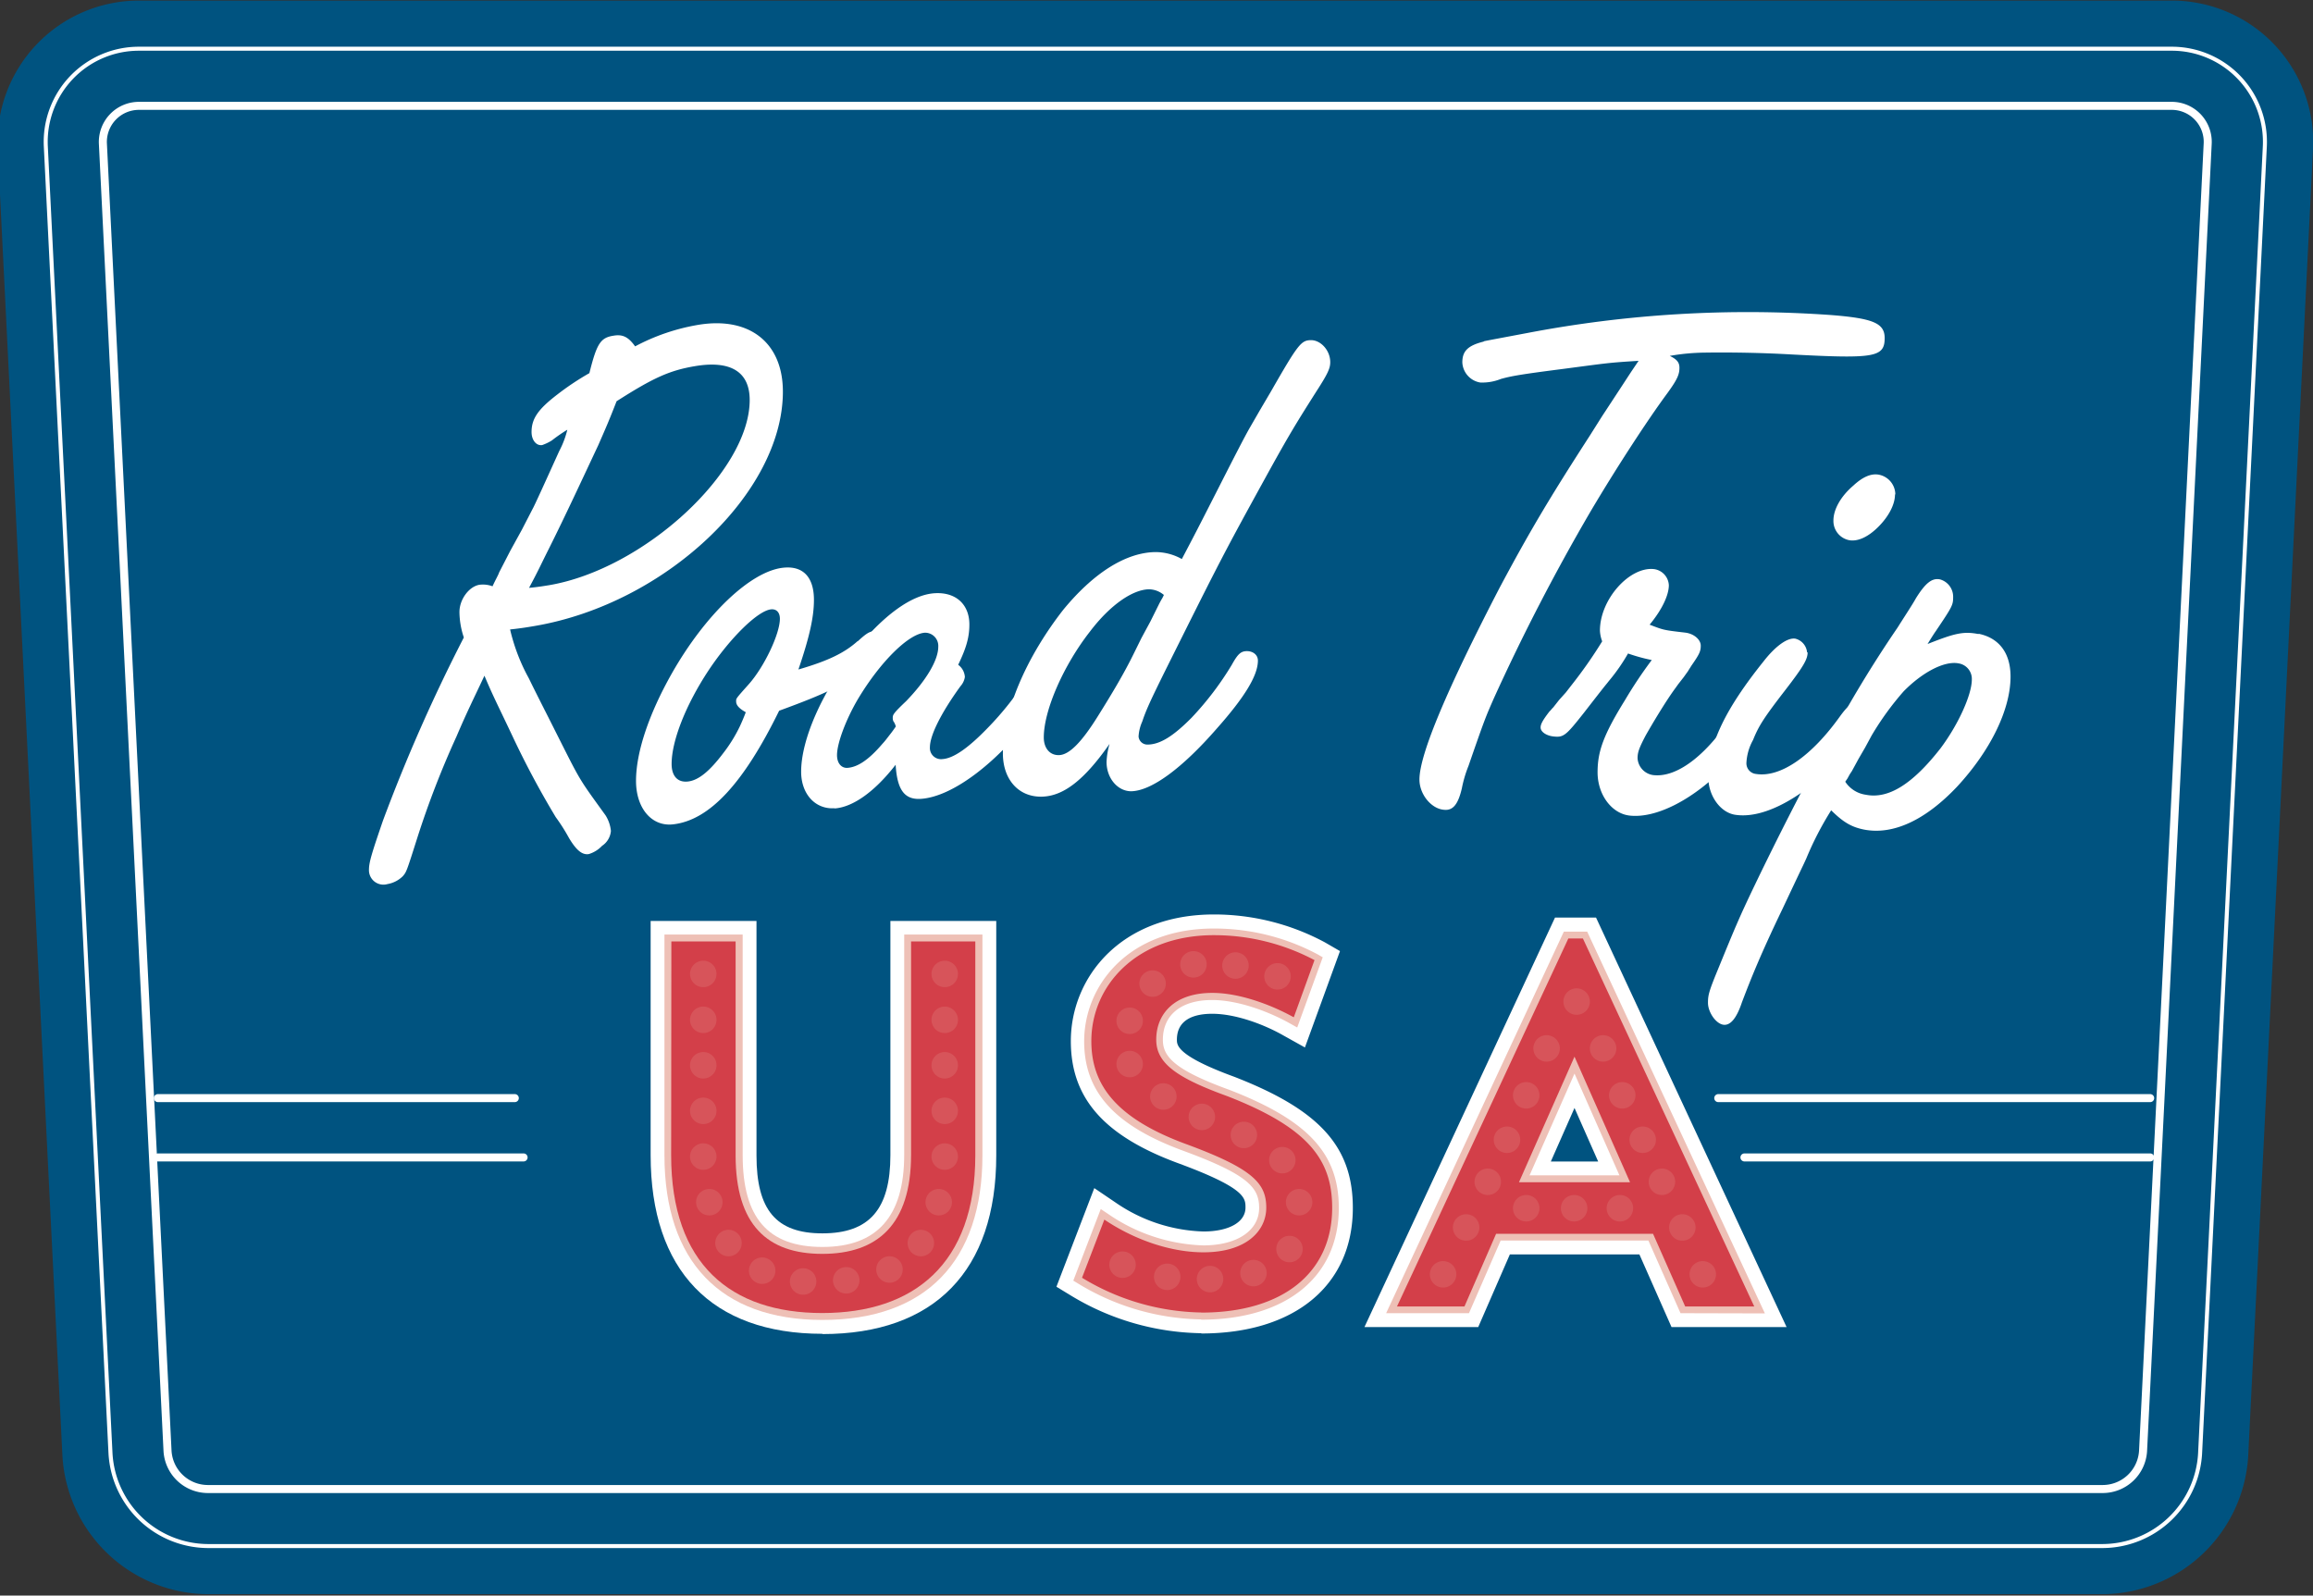 <?xml version="1.0" encoding="UTF-8"?> <svg xmlns="http://www.w3.org/2000/svg" xmlns:xlink="http://www.w3.org/1999/xlink" id="Layer_1" data-name="Layer 1" viewBox="0 0 432 298"><rect x="0" y="0" width="432" height="298" fill="#333333" stroke="none"/><defs><style>.cls-1,.cls-3,.cls-4{fill:none;}.cls-2{fill:#005380;}.cls-3,.cls-4{stroke:#fff;stroke-linecap:round;}.cls-3{stroke-width:1.5px;}.cls-4{stroke-width:0.75px;}.cls-5{fill:#fff;}.cls-6{fill:#eec0b6;}.cls-7{fill:#d33f49;}.cls-8{opacity:0.2;}.cls-9{clip-path:url(#clip-path);}.cls-10{fill:#e5ac9e;}</style><clipPath id="clip-path"><rect class="cls-1" x="127.28" y="176.03" width="194.82" height="67.38"></rect></clipPath></defs><title>Artboard 1</title><path class="cls-2" d="M38.75,297.74a27.41,27.41,0,0,1-27.09-25.82L-.42,27.83A26.4,26.4,0,0,1,26,.11H405.56A26.39,26.39,0,0,1,432,27.81L419.9,271.93a27.42,27.42,0,0,1-27.09,25.81Z"></path><path class="cls-3" d="M320.92,205.09h80.67m-305.44,0H29.49m296.32,11.08h75.78m-303.8,0H29.49"></path><path class="cls-4" d="M26,9.1A17.4,17.4,0,0,0,8.56,27.38L20.64,271.49a18.33,18.33,0,0,0,18.11,17.26H392.81a18.32,18.32,0,0,0,18.1-17.26L423,27.38A17.4,17.4,0,0,0,405.56,9.1Z"></path><path class="cls-3" d="M400.26,271a7.56,7.56,0,0,1-7.45,7.1H38.75a7.56,7.56,0,0,1-7.46-7.1L19.22,26.87A6.74,6.74,0,0,1,26,19.77H405.56a6.73,6.73,0,0,1,6.77,7.1Z"></path><path class="cls-5" d="M102.52,109.3c17.72-3,37.5-21.21,37.5-34.59,0-5.29-3.58-7.47-10.31-6.31-4.66.8-7.69,2.15-14.55,6.54-1.51,3.88-2.06,5.09-3.44,8.25-3,6.37-6,12.88-9.2,19.28-1.51,3-1.92,4-3.71,7.32,1.65-.14,3-.38,3.71-.49M99.5,95c.28-.46,2.2-4.69,4.94-10.74a17.21,17.21,0,0,0,1.52-4,30,30,0,0,0-2.89,2,8.92,8.92,0,0,1-1.79.86c-1.09.19-2-.9-2-2.43,0-2.51,1.23-4.26,4.8-7a50.32,50.32,0,0,1,6-4c1.38-5.53,2.07-6.63,4.54-7,1.65-.28,2.74.22,4,2a38.79,38.79,0,0,1,11.67-4c9.62-1.65,15.93,3.26,15.93,12.45,0,18.81-21.83,39.56-46.28,43.76-1.1.19-2.61.45-4.67.66A35.61,35.61,0,0,0,98.4,126c.83,1.53-.27-.51,3.16,6.28,7.28,14.36,5.77,12,11.54,20a6.72,6.72,0,0,1,1,2.9,3.69,3.69,0,0,1-1.65,2.79,5.67,5.67,0,0,1-2.47,1.54c-1.24.21-2.34-.71-3.71-3a35,35,0,0,0-2.47-3.89,165.9,165.9,0,0,1-8.11-15.19c-2.74-5.8-3.57-7.33-5.21-11.23-2.06,4.39-3.3,6.84-5.22,11.35a170.21,170.21,0,0,0-7.28,18.8c-2.06,6.49-2.06,6.49-2.75,7.3a5.38,5.38,0,0,1-2.88,1.47,2.7,2.7,0,0,1-3.44-2.61c0-1.4.42-2.86,2.61-9.23a314.77,314.77,0,0,1,15.11-34.22,15.39,15.39,0,0,1-.82-4.74c0-2.37,1.78-4.76,3.71-5.1a5.13,5.13,0,0,1,2.47.28c.55-1.21,1.1-2.14,1.23-2.58l2.06-4,2.2-4Z"></path><path class="cls-5" d="M137.49,131c0-.56-.14-.41,2.35-3.2,2.91-3.26,5.82-9.44,5.82-12.23,0-1.25-.7-1.87-1.67-1.76-2.49.28-7.61,5.33-11.63,11.36-4.29,6.49-6.92,13.2-6.92,17.52,0,2.23,1.11,3.49,3.05,3.27s4-1.85,6.64-5.36a27.51,27.51,0,0,0,3.05-4.94c.69-1.48,1.11-2.64,1.11-2.64-1.25-.69-1.8-1.33-1.8-2m22.7-11.24c1.39-1.28,2.08-1.77,2.77-1.85s1.39.4,1.39,1.37c0,1.53-1.39,4.06-3.33,5.68-3.18,2.87-6.64,4.52-15.5,7.76-6.65,13.58-13,20.45-19.8,21.22-4,.46-6.93-3-6.93-8.12,0-5.3,2.36-12.4,6.65-20,6.23-11,14.68-19.1,20.77-19.8,3.74-.43,5.81,1.7,5.81,6,0,3.21-.83,6.93-2.9,13,5.54-1.61,8.58-3.08,11.07-5.31"></path><path class="cls-5" d="M166.87,134.74a1.56,1.56,0,0,1-.13-.69c0-.56.13-.85,2.5-3.1,3.75-3.88,6-7.65,6-10.16a2.46,2.46,0,0,0-2.51-2.62c-3.05.21-8.34,5.45-12.51,12.42-2.22,3.78-3.89,8.21-3.89,10.44,0,1.53.83,2.45,1.95,2.38,1.94-.14,4-1.53,6.53-4.49.56-.6.83-1,1.67-2.07.55-.73.83-1.17.83-1.17a3,3,0,0,0-.42-.94m-11,16.21c-3.61.25-6.26-2.64-6.26-6.82,0-6,3.9-14.89,9.88-22.41,5.42-6.78,10.7-10.62,15-10.92,4-.27,6.54,2.07,6.54,5.83,0,2.37-.56,4.36-2.09,7.53a3.05,3.05,0,0,1,1.25,2.28,3.33,3.33,0,0,1-.83,1.73c-3.62,5-5.7,9.17-5.7,11.4a2.08,2.08,0,0,0,2.36,2.2c2.09-.14,4.87-2.14,8.34-5.72a56.46,56.46,0,0,0,7.65-9.72c1.39-2.18,1.94-2.78,3.06-2.86a1.8,1.8,0,0,1,1.94,2c0,1.67-1.11,4.12-3.61,7.49-7,9.4-15.43,15.83-21.41,16.24-3.06.2-4.45-1.65-4.73-6.37-4,5.15-8.06,7.93-11.4,8.16"></path><path class="cls-5" d="M217.38,111.12a4.42,4.42,0,0,0-2.79-1.06c-3.06.06-7.24,2.92-11,7.87-4.88,6.22-8.64,14.65-8.64,19.8,0,2,1.12,3.33,2.79,3.3,1.95,0,4.32-2.45,7.38-7.38,2.65-4.23,4.88-8,6.55-11.41l1.53-3.1,1.67-3.09,1.54-3.1s.27-.56.69-1.26ZM237.44,73c5-8.73,5.58-9.44,7.39-9.47s3.62,1.88,3.62,4.11c0,1.12-.42,2.1-2.51,5.34-3.76,5.92-5.15,8.18-9.19,15.5-8.36,15.2-8.64,15.77-18.95,36.44-2.93,5.91-3.76,7.73-4.46,9.84a7.89,7.89,0,0,0-.69,2.8,1.64,1.64,0,0,0,1.67,1.5c2.36,0,4.87-1.62,8.22-5a57.29,57.29,0,0,0,7.52-9.89c1.11-2,1.67-2.54,2.79-2.56s2.09.66,2.09,1.77c0,2.79-2.51,6.87-7.67,12.68-6.54,7.51-12.26,11.66-16,11.72-2.51,0-4.6-2.42-4.6-5.48a14.54,14.54,0,0,1,.56-3.36c-4.74,6.78-8.64,9.78-12.68,9.85-4.31.08-7.24-3.21-7.24-8.09,0-7.8,4.32-17.91,11.28-26.82,5.58-6.79,11.57-10.66,17.14-10.77a10.06,10.06,0,0,1,5,1.3c3.2-6.05,4.59-8.86,6.82-13.22,2.79-5.49,4.88-9.57,5.85-11.26l1.95-3.38Z"></path><path class="cls-5" d="M299.23,77.72c6.53-9.93,4.31-6.63,6.81-10.33-5.84.37-5.56.39-14.17,1.52-7.78,1-9.59,1.32-11.53,1.86a9.31,9.31,0,0,1-3.89.67,4,4,0,0,1-3.33-3.75c0-2.09,1-3.13,3.89-3.87.69-.22-1.81.27,8.05-1.59A219.45,219.45,0,0,1,342,58.84c7.78.62,10,1.5,10,4.29,0,3.62-1.94,3.88-17.22,3.08-6.25-.36-12.22-.42-16.53-.35a39.65,39.65,0,0,0-6.39.61c1.39.66,1.81,1.26,1.81,2.23,0,1.25-.42,2.2-2.23,4.7-3.89,5.26-9.72,14.27-14.3,22A385.08,385.08,0,0,0,279,130.44c-1.53,3.5-1.67,3.77-4.72,12.58a23.19,23.19,0,0,0-1.25,4.22c-.7,3-1.67,4.19-3.34,4-2.36-.18-4.58-2.87-4.58-5.65,0-4.74,5.28-17.14,15-35.87,5.7-10.69,9.45-16.94,16.81-28.34Z"></path><path class="cls-5" d="M293.57,127.89a84.63,84.63,0,0,0,5.67-8.11,6.54,6.54,0,0,1-.42-2c0-5.85,5.54-12,10.11-11.49a3.19,3.19,0,0,1,2.76,3c0,1.95-1.38,4.72-3.59,7.38,2.63,1,2.49,1,6.64,1.48,1.66.2,2.91,1.32,2.91,2.43s-.28,1.64-1.8,3.83c-.14.26-.42.65-.56.91l-.83,1.16-1,1.28-.83,1.15c-1.66,2.32-3.87,6-5.26,8.44-1.24,2.36-1.52,3.17-1.52,4.28a3.38,3.38,0,0,0,2.91,3.13c4.7.56,10.52-4.19,15.5-12.25,1.8-3,2.63-4,3.6-3.89a2.44,2.44,0,0,1,1.93,2.31c0,2.65-3.59,8.5-7.89,12.59-5.95,6-12.73,9.37-17.57,8.8-3.32-.39-5.95-3.9-5.95-8.08,0-3.91,1.11-7,5.12-13.48a82.68,82.68,0,0,1,5-7.49,32,32,0,0,1-4.43-1.22,35.19,35.19,0,0,1-3.59,5.15c-1,1.28.55-.77-4.71,6-3.32,4.2-3.74,4.57-5.67,4.34-1.25-.14-2.36-.83-2.36-1.67,0-.55.28-1.22,1.66-3,.28-.24.42-.5.7-.75l1.1-1.4,1.25-1.39Z"></path><path class="cls-5" d="M353.93,92.34c0,1.81-1.1,4-3,5.94s-3.85,2.88-5.5,2.62a3.65,3.65,0,0,1-3-3.68c0-2.08,1.37-4.52,3.71-6.52,1.8-1.67,3.31-2.27,4.69-2.06a3.79,3.79,0,0,1,3.16,3.7m-16.38,29.49c0,1.26-.69,2.54-4.13,7-4.13,5.35-5,6.75-6.06,9.37a9.8,9.8,0,0,0-1.24,4.26,2,2,0,0,0,1.79,2.09c4.55.71,10.33-3.26,15.7-10.78,1.37-1.88,2.2-2.59,3.16-2.43A2.77,2.77,0,0,1,348.7,134c0,2.1-2.48,5.47-6.74,9.54-6.61,6.22-13.08,9.39-17.9,8.63-2.76-.43-5-3.56-5-7,0-6.13,3.17-12.74,10.33-21.66,2.34-3,4.54-4.45,5.92-4.23a2.91,2.91,0,0,1,2.2,2.57"></path><path class="cls-5" d="M344.64,146a5.48,5.48,0,0,0,3.83,2.43c4.24.85,8.75-2,13.94-8.64,3.28-4.36,5.87-10,5.87-12.89a2.93,2.93,0,0,0-2.46-3c-2.59-.52-6.69,1.58-10.25,5.19a54.22,54.22,0,0,0-6,8.27l-1.23,2.27-1.23,2.12-1.23,2.26-.41.62-.41.75Zm24.87-27.64c3.83.77,6,3.57,6,8,0,6.13-3.69,13.76-10,20.58-5.88,6.21-11.89,9.05-17.35,8-2.33-.47-3.83-1.32-6.15-3.6a59.39,59.39,0,0,0-4.65,9c-1,2.18.41-.89-4.51,9.55-4.1,8.52-5.87,13-7.51,17.31-1,3-2.19,4.44-3.56,4.17S319,189,319,187.3c0-1.39.14-2.06,1.78-6.05,3.28-8,4-9.8,7.24-16.53s9-18.26,13.39-26a226.64,226.64,0,0,1,13-21.51c1.64-2.6,2.87-4.44,3.41-5.45,1.78-2.85,3-3.85,4.51-3.55a3.36,3.36,0,0,1,2.46,3.27c0,1.54-.14,1.79-3.28,6.45-.27.37-.82,1.24-1.5,2.35,5.05-2,6.69-2.42,9.56-1.85"></path><path class="cls-5" d="M153.6,249.11c-20.69,0-32.08-11.84-32.08-33.35V172h19.77v43.81c0,10.19,3.68,14.54,12.31,14.54,8.78,0,12.7-4.51,12.7-14.63V172h19.77v43.81c0,21.51-11.53,33.35-32.47,33.35"></path><path class="cls-6" d="M153.6,246.52c-19,0-29.5-10.92-29.5-30.76V174.54h14.61v41.22c0,11.69,4.73,17.13,14.89,17.13s15.28-5.64,15.28-17.22V174.54h14.61v41.22c0,19.84-10.62,30.76-29.89,30.76"></path><path class="cls-7" d="M125.39,175.83h12v39.93c0,13,5.92,18.42,16.19,18.42s16.58-5.43,16.58-18.51V175.83h12v39.93c0,20.36-11.54,29.47-28.6,29.47s-28.21-9.11-28.21-29.47Z"></path><path class="cls-5" d="M224.38,249A48.17,48.17,0,0,1,200.07,242l-2.76-1.68,7.07-18.42,4,2.71A30.39,30.39,0,0,0,224.77,230c4.77,0,7.85-1.75,7.85-4.46,0-1.78,0-3.63-12.3-8.19C206.24,212.22,200,205.15,200,194.44c0-11.75,9.18-23.65,26.75-23.65A43.72,43.72,0,0,1,247.45,176l2.82,1.63-6.55,18-4-2.23c-3.5-2-8.84-4.06-13.32-4.06-3,0-6.59.84-6.59,4.85,0,1,0,3,10.72,6.92,15.94,6.19,22.14,13.05,22.14,24.48,0,14.47-10.85,23.46-28.31,23.46"></path><path class="cls-6" d="M224.38,246.42a45.5,45.5,0,0,1-23-6.68l-.92-.56,5.13-13.37,1.35.9a33.08,33.08,0,0,0,17.79,5.89c6.34,0,10.44-2.77,10.44-7,0-3.76-2-6.18-14-10.61-12.92-4.71-18.68-11-18.68-20.5,0-10.47,8.3-21.07,24.17-21.07a41,41,0,0,1,19.45,4.83l.94.54-4.77,13.11-1.33-.74c-3.78-2.13-9.6-4.39-14.58-4.39-5.75,0-9.18,2.77-9.18,7.43,0,3.06,2,5.57,12.43,9.35,14.71,5.71,20.43,11.89,20.43,22.05,0,12.88-9.86,20.87-25.72,20.87"></path><path class="cls-7" d="M224.38,245.13a44.11,44.11,0,0,1-22.29-6.49l4.17-10.86c5.62,3.78,12.4,6.11,18.51,6.11,8,0,11.73-4,11.73-8.34,0-4.55-2.52-7.27-14.83-11.82-13.28-4.85-17.84-11.15-17.84-19.29,0-10.27,8.34-19.78,22.88-19.78a40.05,40.05,0,0,1,18.8,4.66L241.64,190c-4-2.23-10-4.56-15.22-4.56-7.17,0-10.47,4-10.47,8.73,0,4.36,3.68,7.08,13.28,10.56,15.22,5.92,19.58,11.93,19.58,20.84,0,12.12-9.21,19.58-24.43,19.58"></path><path class="cls-5" d="M298.49,216.93l-4.42-10-4.42,10Zm13.7,30.92-6-13.57H282l-5.91,13.57H254.84l35.59-76.48h7.66l35.59,76.48Z"></path><path class="cls-6" d="M302.46,219.51l-8.39-19-8.39,19Zm11.41,25.75-6-13.57H280.28l-5.92,13.57H258.89L292.08,174h4.36l33.19,71.3Z"></path><path class="cls-7" d="M283.7,220.8h20.74l-10.37-23.45ZM273.52,244h-12.6l32-68.72h2.72l32,68.72h-12.9l-6-13.57H279.43Z"></path><g class="cls-8"><g class="cls-9"><path class="cls-10" d="M131.36,188a2.47,2.47,0,1,0,2.46,2.47,2.47,2.47,0,0,0-2.46-2.47"></path><path class="cls-10" d="M136.07,229.69a2.47,2.47,0,1,0,2.46,2.47,2.47,2.47,0,0,0-2.46-2.47"></path><path class="cls-10" d="M175.33,222.06a2.47,2.47,0,1,0,2.47,2.47,2.48,2.48,0,0,0-2.47-2.47"></path><path class="cls-10" d="M238.6,179.88a2.47,2.47,0,1,0,2.47,2.47,2.47,2.47,0,0,0-2.47-2.47"></path><path class="cls-10" d="M211,188.18a2.47,2.47,0,1,0,2.46,2.47,2.47,2.47,0,0,0-2.46-2.47"></path><path class="cls-10" d="M232.32,209.5a2.47,2.47,0,1,0,2.47,2.47,2.47,2.47,0,0,0-2.47-2.47"></path><path class="cls-10" d="M226,236.42a2.47,2.47,0,1,0,2.47,2.47,2.47,2.47,0,0,0-2.47-2.47"></path><path class="cls-10" d="M269.57,235.53A2.47,2.47,0,1,0,272,238a2.46,2.46,0,0,0-2.46-2.46"></path><path class="cls-10" d="M318,235.53A2.47,2.47,0,1,0,320.5,238a2.46,2.46,0,0,0-2.47-2.46"></path><path class="cls-10" d="M294,223.19a2.47,2.47,0,1,0,2.47,2.46,2.46,2.46,0,0,0-2.47-2.46"></path><path class="cls-10" d="M281.46,210.4a2.47,2.47,0,1,0,2.47,2.47,2.46,2.46,0,0,0-2.47-2.47"></path><path class="cls-10" d="M299.41,193.34a2.47,2.47,0,1,0,2.47,2.47,2.47,2.47,0,0,0-2.47-2.47"></path><path class="cls-10" d="M176.45,196.49a2.47,2.47,0,1,0,2.47,2.46,2.47,2.47,0,0,0-2.47-2.46"></path><path class="cls-10" d="M131.36,179.43a2.47,2.47,0,1,0,2.46,2.47,2.47,2.47,0,0,0-2.46-2.47"></path><path class="cls-10" d="M131.36,196.49a2.47,2.47,0,1,0,2.46,2.46,2.46,2.46,0,0,0-2.46-2.46"></path><path class="cls-10" d="M131.36,205a2.47,2.47,0,1,0,2.46,2.47,2.47,2.47,0,0,0-2.46-2.47"></path><path class="cls-10" d="M131.36,213.54a2.47,2.47,0,1,0,2.46,2.47,2.46,2.46,0,0,0-2.46-2.47"></path><path class="cls-10" d="M132.48,222.06a2.47,2.47,0,1,0,2.47,2.47,2.47,2.47,0,0,0-2.47-2.47"></path><path class="cls-10" d="M142.35,234.85a2.47,2.47,0,1,0,2.47,2.47,2.48,2.48,0,0,0-2.47-2.47"></path><path class="cls-10" d="M158.05,236.65a2.47,2.47,0,1,0,2.47,2.47,2.46,2.46,0,0,0-2.47-2.47"></path><path class="cls-10" d="M150,236.87a2.47,2.47,0,1,0,2.47,2.47,2.47,2.47,0,0,0-2.47-2.47"></path><path class="cls-10" d="M166.13,234.63a2.47,2.47,0,1,0,2.47,2.47,2.47,2.47,0,0,0-2.47-2.47"></path><path class="cls-10" d="M172,229.69a2.47,2.47,0,1,0,2.46,2.47,2.47,2.47,0,0,0-2.46-2.47"></path><path class="cls-10" d="M176.45,179.43a2.47,2.47,0,1,0,2.47,2.47,2.48,2.48,0,0,0-2.47-2.47"></path><path class="cls-10" d="M230.75,177.86a2.47,2.47,0,1,0,2.47,2.47,2.47,2.47,0,0,0-2.47-2.47"></path><path class="cls-10" d="M222.9,177.64a2.47,2.47,0,1,0,2.47,2.47,2.46,2.46,0,0,0-2.47-2.47"></path><path class="cls-10" d="M215.27,181.23a2.47,2.47,0,1,0,2.47,2.47,2.47,2.47,0,0,0-2.47-2.47"></path><path class="cls-10" d="M211,196.26a2.47,2.47,0,1,0,2.46,2.47,2.47,2.47,0,0,0-2.46-2.47"></path><path class="cls-10" d="M217.29,202.32a2.47,2.47,0,1,0,2.46,2.47,2.46,2.46,0,0,0-2.46-2.47"></path><path class="cls-10" d="M224.47,206.13a2.47,2.47,0,1,0,2.47,2.47,2.47,2.47,0,0,0-2.47-2.47"></path><path class="cls-10" d="M239.5,214.21a2.47,2.47,0,1,0,2.47,2.47,2.48,2.48,0,0,0-2.47-2.47"></path><path class="cls-10" d="M242.64,222.06a2.47,2.47,0,1,0,2.47,2.47,2.48,2.48,0,0,0-2.47-2.47"></path><path class="cls-10" d="M240.85,230.81a2.47,2.47,0,1,0,2.46,2.47,2.47,2.47,0,0,0-2.46-2.47"></path><path class="cls-10" d="M234.11,235.3a2.47,2.47,0,1,0,2.47,2.47,2.47,2.47,0,0,0-2.47-2.47"></path><path class="cls-10" d="M218,236a2.47,2.47,0,1,0,2.47,2.46A2.47,2.47,0,0,0,218,236"></path><path class="cls-10" d="M209.66,233.73a2.47,2.47,0,1,0,2.47,2.47,2.48,2.48,0,0,0-2.47-2.47"></path><path class="cls-10" d="M285.05,223.19a2.47,2.47,0,1,0,2.47,2.46,2.46,2.46,0,0,0-2.47-2.46"></path><path class="cls-10" d="M302.55,223.19a2.47,2.47,0,1,0,2.47,2.46,2.46,2.46,0,0,0-2.47-2.46"></path><path class="cls-10" d="M294.47,184.59a2.47,2.47,0,1,0,2.47,2.47,2.48,2.48,0,0,0-2.47-2.47"></path><path class="cls-10" d="M273.83,226.78a2.47,2.47,0,1,0,2.47,2.46,2.47,2.47,0,0,0-2.47-2.46"></path><path class="cls-10" d="M314.22,226.78a2.47,2.47,0,1,0,2.46,2.46,2.46,2.46,0,0,0-2.46-2.46"></path><path class="cls-10" d="M277.87,218.25a2.47,2.47,0,1,0,2.47,2.47,2.46,2.46,0,0,0-2.47-2.47"></path><path class="cls-10" d="M310.4,218.25a2.47,2.47,0,1,0,2.47,2.47,2.47,2.47,0,0,0-2.47-2.47"></path><path class="cls-10" d="M306.81,210.4a2.47,2.47,0,1,0,2.47,2.47,2.47,2.47,0,0,0-2.47-2.47"></path><path class="cls-10" d="M285.05,202.1a2.47,2.47,0,1,0,2.47,2.46,2.46,2.46,0,0,0-2.47-2.46"></path><path class="cls-10" d="M303,202.1a2.47,2.47,0,1,0,2.46,2.46A2.46,2.46,0,0,0,303,202.1"></path><path class="cls-10" d="M288.86,193.34a2.47,2.47,0,1,0,2.47,2.47,2.48,2.48,0,0,0-2.47-2.47"></path><path class="cls-10" d="M176.45,188a2.47,2.47,0,1,0,2.47,2.47,2.48,2.48,0,0,0-2.47-2.47"></path><path class="cls-10" d="M176.45,205a2.47,2.47,0,1,0,2.47,2.47,2.48,2.48,0,0,0-2.47-2.47"></path><path class="cls-10" d="M176.45,213.54a2.47,2.47,0,1,0,2.47,2.47,2.47,2.47,0,0,0-2.47-2.47"></path></g></g></svg> 
